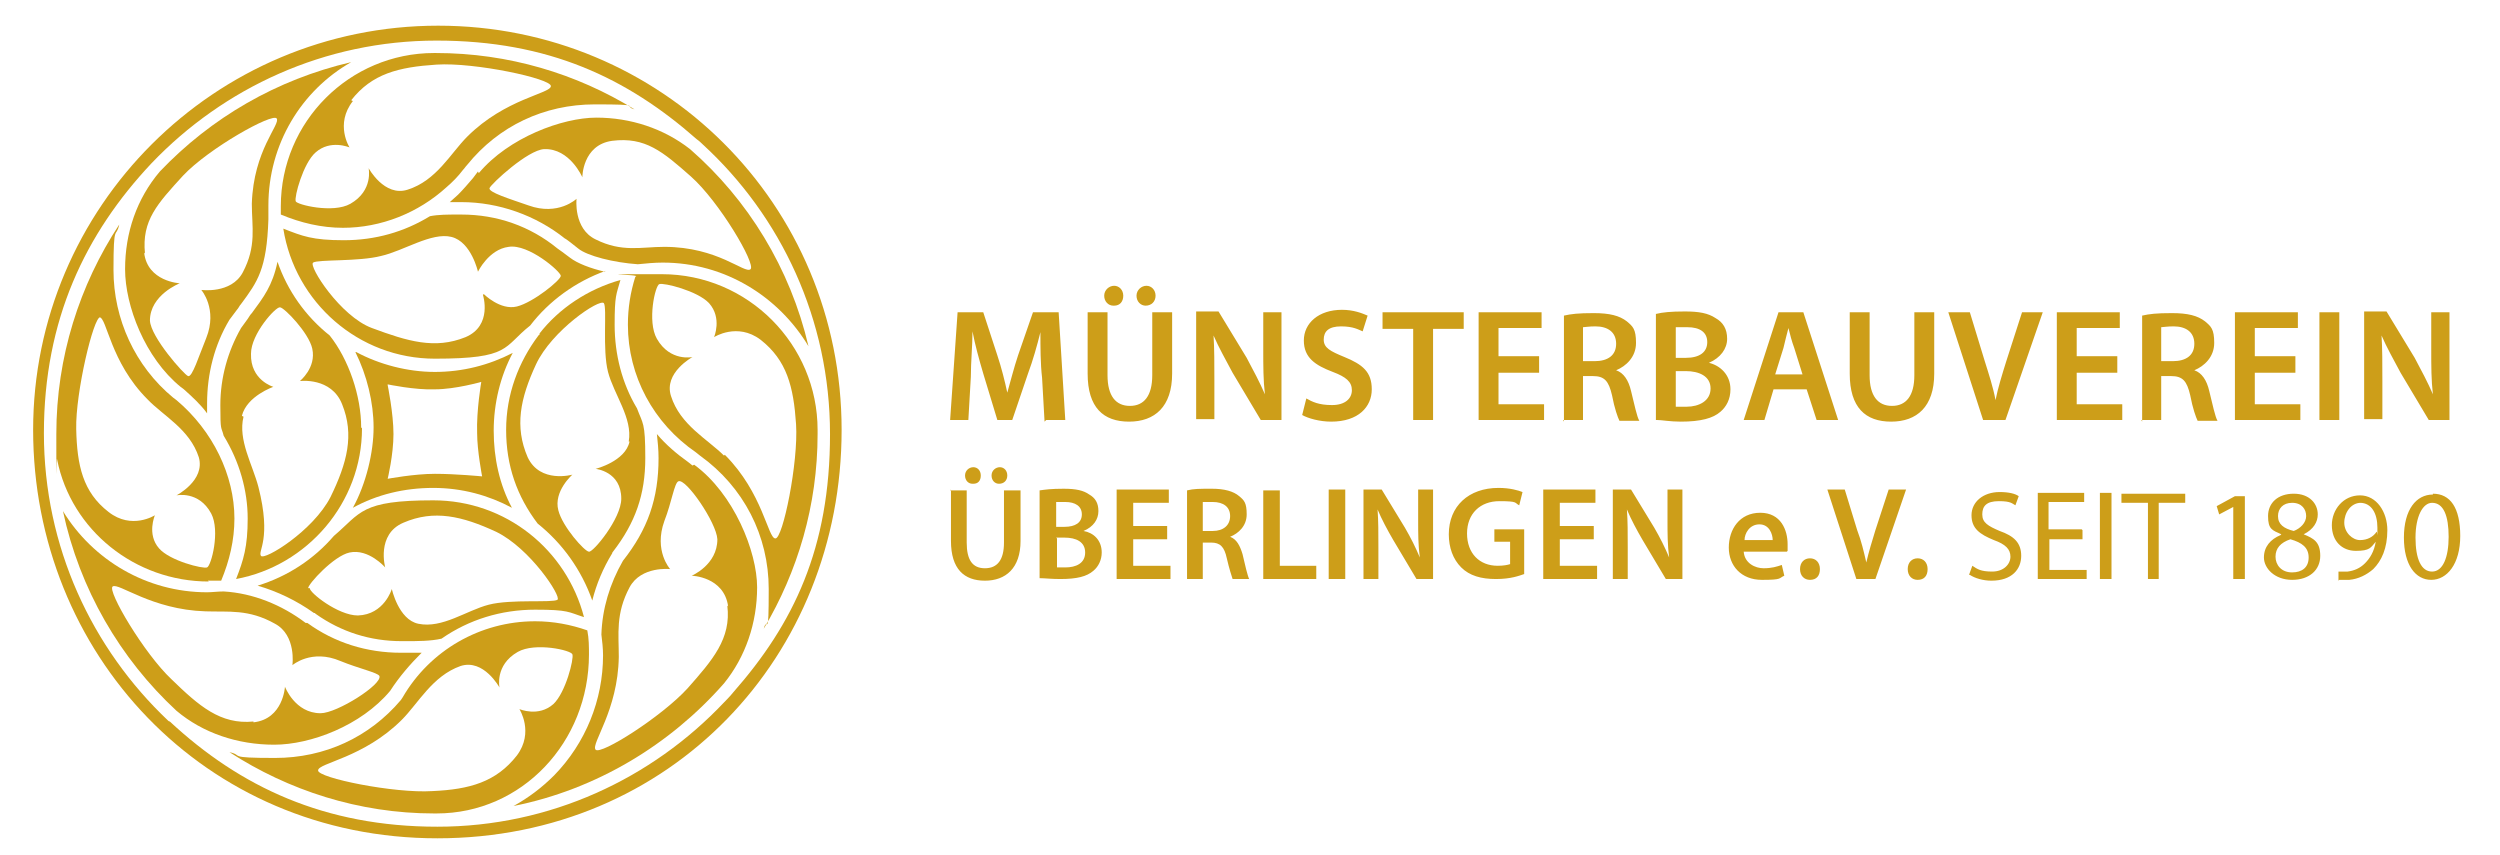 <?xml version="1.0" encoding="UTF-8"?>
<svg xmlns="http://www.w3.org/2000/svg" version="1.1" viewBox="0 0 301.8 103.2">
  <defs>
    <style>
      .cls-1 {
        fill: #cd9e19;
      }
    </style>
  </defs>
  <!-- Generator: Adobe Illustrator 28.7.1, SVG Export Plug-In . SVG Version: 1.2.0 Build 142)  -->
  <g>
    <g id="Ebene_1">
      <g>
        <path class="cls-1" d="M293.6,60.7c1.4,0,2,1.6,2,4.1s-.7,4.2-2,4.2-2-1.5-2-4.1.9-4.2,2-4.2M293.7,59.7c-2,0-3.5,1.8-3.5,5.2,0,3.3,1.4,5.1,3.3,5.1s3.5-1.9,3.5-5.3-1.2-5.1-3.3-5.1M284.9,60.7c1.4,0,2.1,1.3,2.1,3s0,.4-.1.5c-.4.6-1.1,1-2,1s-1.9-.9-1.9-2.1.8-2.4,2-2.4M282.4,70c.3,0,.8,0,1.2,0,1.1-.1,2.1-.6,2.9-1.3,1-1,1.7-2.5,1.7-4.7s-1.3-4.2-3.3-4.2-3.4,1.7-3.4,3.6,1.2,3.1,2.9,3.1,1.8-.4,2.4-1.1h0c-.2,1.2-.7,2-1.3,2.6-.6.6-1.3.9-2.1,1-.5,0-.8,0-1.1,0v1.1ZM276.7,60.7c1.2,0,1.7.8,1.7,1.6s-.7,1.5-1.5,1.8c-1.2-.3-1.9-.8-1.9-1.8,0-.9.6-1.6,1.7-1.6M276.7,69.1c-1.3,0-2-.9-2-1.9,0-1,.6-1.7,1.8-2.1,1.4.4,2.2,1,2.2,2.2s-.8,1.8-2,1.8M275.3,64.6c-1.2.5-2,1.4-2,2.7s1.3,2.7,3.4,2.7,3.4-1.2,3.4-2.9-.8-2.1-2-2.6h0c1.2-.6,1.7-1.5,1.7-2.4,0-1.3-1-2.5-2.9-2.5s-3.1,1.1-3.1,2.7.5,1.7,1.6,2.2h0ZM269.7,69.9h1.3v-10h-1.2l-2.2,1.2.3,1,1.7-.9h0v8.7ZM259.2,69.9h1.4v-9.2h3.2v-1.1h-7.7v1.1h3.2v9.2ZM253.5,69.9h1.4v-10.4h-1.4v10.4ZM251.3,63.9h-4v-3.3h4.3v-1.1h-5.6v10.4h5.9v-1.1h-4.5v-3.7h4v-1.1ZM237.8,69.4c.6.4,1.6.7,2.6.7,2.5,0,3.6-1.4,3.6-3s-.9-2.4-2.6-3c-1.4-.6-2.1-1-2.1-2s.5-1.6,2-1.6,1.6.3,2,.5l.4-1.1c-.4-.3-1.2-.5-2.3-.5-2,0-3.4,1.2-3.4,2.8s1,2.3,2.7,3c1.4.5,2,1.1,2,2s-.8,1.8-2.2,1.8-1.8-.3-2.4-.7l-.4,1.1ZM231.5,70c.8,0,1.2-.5,1.2-1.3s-.5-1.3-1.2-1.3-1.2.5-1.2,1.3.5,1.3,1.2,1.3M226.4,69.9l3.7-10.8h-2.1l-1.6,4.9c-.4,1.3-.8,2.6-1.1,3.9h0c-.3-1.3-.6-2.6-1.1-3.9l-1.5-4.9h-2.1l3.5,10.8h2.2ZM218.5,70c.8,0,1.2-.5,1.2-1.3s-.5-1.3-1.2-1.3-1.2.5-1.2,1.3.5,1.3,1.2,1.3M210.6,65.2c0-.8.6-1.9,1.8-1.9s1.6,1.2,1.6,1.9h-3.4ZM215.8,66.5c0-.2,0-.5,0-.8,0-1.7-.8-3.8-3.3-3.8s-3.8,2-3.8,4.2,1.5,3.9,4,3.9,2-.2,2.7-.5l-.3-1.3c-.6.2-1.2.4-2.2.4s-2.3-.6-2.4-2h5.2ZM196.5,69.9v-3.8c0-1.8,0-3.2-.1-4.6h0c.5,1.2,1.2,2.5,1.9,3.7l2.8,4.7h2v-10.8h-1.8v3.7c0,1.6,0,3,.2,4.5h0c-.5-1.2-1.1-2.4-1.8-3.6l-2.8-4.6h-2.2v10.8h1.8ZM192.4,63.5h-4.1v-2.8h4.3v-1.6h-6.3v10.8h6.5v-1.6h-4.5v-3.2h4.1v-1.6ZM184.2,63.9h-3.8v1.5h1.9v2.7c-.3.1-.8.2-1.5.2-2.2,0-3.7-1.5-3.7-3.9s1.6-3.9,3.9-3.9,1.8.2,2.4.5l.4-1.6c-.5-.2-1.5-.5-2.9-.5-3.6,0-6,2.2-6,5.6,0,1.6.5,3,1.5,4,1,1,2.4,1.4,4.2,1.4s2.8-.4,3.4-.6v-5.4ZM166.4,69.9v-3.8c0-1.8,0-3.2-.1-4.6h0c.5,1.2,1.2,2.5,1.9,3.7l2.8,4.7h2v-10.8h-1.8v3.7c0,1.6,0,3,.2,4.5h0c-.5-1.2-1.1-2.4-1.8-3.6l-2.8-4.6h-2.2v10.8h1.8ZM160.4,69.9h2v-10.8h-2v10.8ZM152.5,69.9h6.4v-1.6h-4.4v-9.1h-2v10.8ZM145.2,60.6c.2,0,.6,0,1.2,0,1.3,0,2.1.6,2.1,1.7s-.8,1.8-2.1,1.8h-1.2v-3.4ZM143.3,69.9h1.9v-4.4h1c1.1,0,1.6.5,1.9,1.9.3,1.3.6,2.2.7,2.5h2c-.2-.4-.5-1.7-.8-3-.3-1-.7-1.8-1.5-2.1h0c1-.4,2-1.3,2-2.7s-.3-1.7-.9-2.2c-.7-.6-1.8-.9-3.3-.9s-2.2,0-3,.2v10.6ZM140.9,63.5h-4.1v-2.8h4.3v-1.6h-6.3v10.8h6.5v-1.6h-4.5v-3.2h4.1v-1.6ZM127.5,64.9h1c1.4,0,2.5.5,2.5,1.8s-1.1,1.8-2.4,1.8-.8,0-1,0v-3.5ZM127.5,60.6c.2,0,.5,0,1.1,0,1.2,0,2,.5,2,1.5s-.8,1.5-2.1,1.5h-1v-3ZM125.6,69.8c.5,0,1.3.1,2.4.1,2,0,3.2-.3,4-1,.6-.5,1-1.3,1-2.2,0-1.5-1-2.4-2.2-2.6h0c1.2-.5,1.8-1.4,1.8-2.4s-.4-1.6-1.1-2c-.7-.5-1.6-.7-3.1-.7s-2.2.1-2.9.2v10.6ZM120.6,58.4c.6,0,1-.4,1-1s-.4-1-.9-1-1,.4-1,1,.4,1,.9,1M117.5,58.4c.6,0,.9-.4.9-1s-.4-1-.9-1-1,.4-1,1,.4,1,.9,1M114.8,59.1v6.2c0,3.4,1.6,4.8,4.1,4.8s4.3-1.5,4.3-4.8v-6.1h-2v6.3c0,2.1-.8,3.1-2.3,3.1s-2.2-1-2.2-3.1v-6.3h-2Z"/>
        <path class="cls-1" d="M287.6,50.7v-4.7c0-2.1,0-3.9-.1-5.5h0c.6,1.4,1.5,3,2.3,4.5l3.4,5.7h2.5v-13h-2.2v4.5c0,2,0,3.7.2,5.4h0c-.6-1.4-1.4-2.9-2.2-4.4l-3.4-5.6h-2.7v13h2.2ZM280,50.7h2.4v-13h-2.4v13ZM277.1,43h-4.9v-3.4h5.2v-1.9h-7.6v13h7.9v-1.9h-5.5v-3.8h4.9v-1.9ZM260.9,39.5c.2,0,.7-.1,1.5-.1,1.5,0,2.5.7,2.5,2.1s-1,2.1-2.6,2.1h-1.4v-4.1ZM258.5,50.7h2.4v-5.3h1.2c1.4,0,1.9.6,2.3,2.3.3,1.6.7,2.7.9,3.1h2.4c-.3-.5-.6-2-1-3.6-.3-1.3-.9-2.2-1.8-2.5h0c1.2-.5,2.4-1.6,2.4-3.3s-.4-2-1.1-2.6c-.9-.7-2.1-1-4-1s-2.7.1-3.6.3v12.8ZM255.6,43h-4.9v-3.4h5.2v-1.9h-7.6v13h7.9v-1.9h-5.5v-3.8h4.9v-1.9ZM242.1,50.7l4.5-13h-2.5l-1.9,5.9c-.5,1.6-1,3.2-1.3,4.7h0c-.3-1.6-.8-3.1-1.3-4.7l-1.8-5.9h-2.6l4.2,13h2.7ZM223.3,37.7v7.4c0,4.1,1.9,5.8,5,5.8s5.2-1.8,5.2-5.8v-7.4h-2.4v7.6c0,2.5-1,3.7-2.7,3.7s-2.7-1.2-2.7-3.7v-7.6h-2.4ZM214.3,45.2l1-3.2c.2-.8.4-1.7.6-2.4h0c.2.8.4,1.6.7,2.4l1,3.2h-3.3ZM218.1,47l1.2,3.7h2.6l-4.2-13h-3l-4.2,13h2.5l1.1-3.7h4.1ZM202.3,44.8h1.2c1.6,0,3,.6,3,2.1s-1.4,2.2-2.9,2.2-.9,0-1.3,0v-4.2ZM202.3,39.5c.2,0,.7,0,1.4,0,1.5,0,2.4.6,2.4,1.8s-.9,1.9-2.6,1.9h-1.2v-3.6ZM200,50.7c.6,0,1.6.2,2.9.2,2.4,0,3.9-.4,4.8-1.2.7-.6,1.2-1.5,1.2-2.7,0-1.8-1.3-2.9-2.6-3.2h0c1.4-.6,2.2-1.7,2.2-2.9s-.5-2-1.4-2.5c-.9-.6-2-.8-3.7-.8s-2.7.1-3.5.3v12.8ZM191.1,39.5c.2,0,.7-.1,1.5-.1,1.5,0,2.5.7,2.5,2.1s-1,2.1-2.6,2.1h-1.4v-4.1ZM188.7,50.7h2.4v-5.3h1.2c1.4,0,1.9.6,2.3,2.3.3,1.6.7,2.7.9,3.1h2.4c-.3-.5-.6-2-1-3.6-.3-1.3-.9-2.2-1.8-2.5h0c1.2-.5,2.4-1.6,2.4-3.3s-.4-2-1.1-2.6c-.9-.7-2.1-1-4-1s-2.7.1-3.6.3v12.8ZM185.8,43h-4.9v-3.4h5.2v-1.9h-7.6v13h7.9v-1.9h-5.5v-3.8h4.9v-1.9ZM170.6,50.7h2.4v-11h3.7v-2h-9.8v2h3.7v11ZM157.2,50.1c.7.4,2.1.8,3.5.8,3.3,0,4.9-1.8,4.9-3.9s-1.1-3-3.3-3.9c-1.7-.7-2.5-1.1-2.5-2.1s.6-1.6,2.1-1.6,2.1.4,2.6.6l.6-1.9c-.7-.3-1.7-.7-3.1-.7-2.8,0-4.6,1.6-4.6,3.7s1.4,3,3.5,3.8c1.6.6,2.3,1.2,2.3,2.2s-.8,1.8-2.4,1.8-2.4-.4-3.1-.8l-.5,2ZM146.6,50.7v-4.7c0-2.1,0-3.9-.1-5.5h0c.6,1.4,1.5,3,2.3,4.5l3.4,5.7h2.5v-13h-2.2v4.5c0,2,0,3.7.2,5.4h0c-.6-1.4-1.4-2.9-2.2-4.4l-3.4-5.6h-2.7v13h2.2ZM138.3,36.9c.7,0,1.2-.5,1.2-1.2s-.5-1.2-1.1-1.2-1.2.5-1.2,1.2.5,1.2,1.1,1.2M134.5,36.9c.7,0,1.1-.5,1.1-1.2s-.5-1.2-1.1-1.2-1.2.5-1.2,1.2.5,1.2,1.1,1.2M131.3,37.7v7.4c0,4.1,1.9,5.8,5,5.8s5.2-1.8,5.2-5.8v-7.4h-2.4v7.6c0,2.5-1,3.7-2.7,3.7s-2.7-1.2-2.7-3.7v-7.6h-2.4ZM126.3,50.7h2.3l-.8-13h-3.1l-1.8,5.2c-.5,1.5-.9,3.1-1.3,4.5h0c-.3-1.4-.7-3-1.2-4.5l-1.7-5.2h-3.1l-.9,13h2.2l.3-5.2c0-1.8.2-3.8.2-5.5h0c.3,1.6.8,3.4,1.3,5.1l1.7,5.6h1.8l1.9-5.6c.6-1.6,1.1-3.4,1.5-5h0c0,1.8,0,3.8.2,5.5l.3,5.3Z"/>
      </g>
      <g>
        <path class="cls-1" d="M87.4,55c-2-2-5.3-3.7-6.4-7.2-.9-2.8,2.6-4.7,2.6-4.7,0,0-2.7.6-4.3-2.2-1.2-2.1-.2-6.5.3-6.6.5-.2,4.6.8,6,2.3,1.6,1.8.6,4.1.6,4.1,0,0,2.8-1.8,5.6.3,3.2,2.5,4,5.7,4.3,10.2.3,4.6-1.6,13.9-2.5,13.8-.9,0-1.5-5.5-6.1-10.1M98.7,52.3c0-.1,0-.3,0-.4h0c0-10.3-8.4-18.8-18.8-18.8s-2.1,0-3.2.3c-.6,1.9-.9,3.8-.9,5.8,0,6.2,3.1,11.9,8.2,15.4l.5.4c5.3,3.8,8.3,9.7,8.3,16.1s-.2,3.2-.6,4.8c4.1-6.9,6.5-14.9,6.5-23.5"/>
        <path class="cls-1" d="M29.2,50.2c.6-2.4,3.8-3.5,3.8-3.5,0,0-2.8-.8-2.7-4,0-2.4,3-5.7,3.5-5.6.5,0,3.5,3.1,3.9,5,.5,2.3-1.5,3.9-1.5,3.9,0,0,3.8-.5,5.1,2.8,1.5,3.7.6,7.1-1.4,11.2-2.1,4.1-8,7.7-8.4,7.1-.4-.6,1.3-2-.3-8.3-.7-2.7-2.5-5.7-1.8-8.5M43.6,51.6c0-3.8-1.5-8.2-3.8-11.1-2.9-2.3-5.1-5.4-6.3-8.9-.6,2.9-1.7,4.3-3.1,6.2-.2.2-.3.4-.5.7l-.8,1.1c-1.6,2.8-2.5,6-2.5,9.3s.1,2.5.4,3.7h0c1.9,3.1,2.9,6.6,2.9,10s-.5,5-1.4,7.3c8.6-1.6,15.2-9.2,15.2-18.2"/>
        <path class="cls-1" d="M76,53.3c-.5,2.4-4.1,3.3-4.1,3.3,0,0,3.1.3,3.1,3.6,0,2.4-3.4,6.5-3.9,6.4-.5,0-3.2-3-3.7-5-.6-2.3,1.7-4.3,1.7-4.3,0,0-3.9,1.1-5.4-2.1-1.6-3.7-.9-7.1,1-11.2,1.9-4.1,7.7-8,8.2-7.4.4.6-.2,5.6.5,8.3.7,2.7,3,5.6,2.5,8.4M65.2,40.3h0c0,0-.1.1-.2.2-2.4,3.2-3.9,7.1-3.9,11.4s1.3,8,3.8,11.3c3,2.4,5.3,5.6,6.6,9.3.5-2,1.3-3.9,2.4-5.7h0c0-.1.1-.2.1-.2,2.7-3.5,3.9-6.9,3.9-11.3s-.3-4.1-1-6h0c-1.8-3-2.7-6.5-2.7-10.1s.2-3.6.7-5.4c-3.9,1.1-7.4,3.4-9.8,6.5"/>
        <path class="cls-1" d="M58.3,35.6s1.2,3.7-2.1,5.1c-3.7,1.5-7,.5-11.3-1.1-3.8-1.4-7.7-7.5-7.1-7.9.6-.4,5.5-.1,8.2-.8,2.7-.6,6.1-2.9,8.5-2.3,2.4.6,3.2,4.2,3.2,4.2,0,0,1.3-2.7,3.7-3,2.4-.4,6.3,3,6.3,3.5,0,.5-3.3,3.2-5.3,3.7s-4-1.5-4-1.5M73,32.8c-1.7-.4-3.3-1-4.2-1.7-.5-.4-1.5-1.1-1.5-1.1h0c-3.3-2.7-7.3-4.1-11.6-4.1h-.5c-1.1,0-2.3,0-3.3.2h0c-3.1,1.9-6.6,2.9-10.4,2.9s-5-.5-7.3-1.4c1.4,8.9,9.1,15.7,18.3,15.7s8.2-1.4,11.5-4c2.3-3,5.5-5.3,9.1-6.6"/>
        <path class="cls-1" d="M83.4,21.3c3.4,3,7.9,10.6,7.2,11.2-.7.6-3.9-2.7-10.4-2.7-2.8,0-5.1.7-8.3-.9-2.7-1.3-2.3-4.9-2.3-4.9,0,0-2.2,2.1-5.8.8-2.3-.8-4.9-1.6-4.7-2.1.2-.5,4.6-4.6,6.6-4.7,3.1-.1,4.6,3.4,4.6,3.4,0,0,0-3.9,3.6-4.4,4-.5,6.1,1.3,9.5,4.3M57.7,20.7c-.2.3-.4.5-.6.8-.6.7-1.2,1.4-1.8,2-.3.3-.7.6-1,.9.3,0,.6,0,.9,0h.5c4.5,0,9,1.6,12.5,4.4.1,0,1.1.8,1.6,1.2,1.1.9,4.3,1.7,7.2,1.9,1-.1,2-.2,3-.2,7.5,0,14,4.1,17.6,10.1-2.2-9.4-7.3-17.7-14.3-23.8-3.2-2.5-7.2-3.8-11.3-3.8s-10.6,2.4-14.2,6.7"/>
        <path class="cls-1" d="M87.4,84.8c-8.7,9.2-21,15-34.6,15s-23.8-4.8-32.3-12.7c0,0-.1,0-.2-.1h0c-9.2-8.7-15-21-15-34.7s5-24.1,13-32.6c0,0,0,0,0,0h0c8.7-9.1,20.9-14.8,34.4-14.8s23,4.5,31.4,11.9c.3.2.7.6.7.6,9.5,8.7,15.4,21.2,15.4,35s-4.4,22.9-11.7,31.2c-.3.4-1.1,1.2-1.1,1.2M52.9,3.1C25.9,3.1,4,25,4,51.9s20.6,49.3,48.8,49.3,48.8-22,48.8-49.3S79.8,3.1,52.9,3.1"/>
        <path class="cls-1" d="M87.8,73.1c.5,4-1.8,6.6-4.8,10-3.1,3.4-10.5,8.1-11.1,7.4-.6-.7,2.7-4.7,2.8-11.2,0-2.8-.4-5.2,1.3-8.4,1.4-2.6,4.9-2.2,4.9-2.2,0,0-2-2.2-.7-5.8.9-2.3,1.2-4.6,1.7-4.8.9-.4,4.6,5,4.7,7,0,3.1-3.1,4.4-3.1,4.4,0,0,3.9.1,4.4,3.7M83.6,56.2l-.5-.4c-1.4-1-2.7-2.1-3.8-3.4.1.9.2,1.9.2,2.9,0,4.9-1.3,8.6-4.3,12.4h0c-1.6,2.8-2.5,5.8-2.6,8.9h0c.1.8.2,1.7.2,2.5,0,5.4-2.1,10.6-5.9,14.5-1.5,1.5-3.1,2.7-4.9,3.7,10-2,18.9-7.4,25.4-14.8,2.6-3.2,4-7.3,4-11.6s-2.8-11.3-7.6-14.8"/>
        <path class="cls-1" d="M42.4,12.1c2.5-3.2,5.7-4,10.3-4.3,4.6-.3,13.9,1.7,13.8,2.6,0,.9-5.5,1.5-10.1,6.1-2,2-3.7,5.3-7.2,6.4-2.8.9-4.7-2.6-4.7-2.6,0,0,.6,2.7-2.2,4.3-2.1,1.2-6.5.1-6.6-.3-.2-.5.9-4.6,2.4-5.9,1.8-1.6,4.1-.6,4.1-.6,0,0-1.8-2.8.4-5.6M33.9,24.8c0,.4,0,.7,0,1.1,2.4,1,4.9,1.6,7.5,1.6,4.6,0,9.1-1.8,12.5-4.9.7-.6,1.4-1.3,2-2.1.2-.2.3-.4.5-.6h0s0,0,0,0h0c3.8-4.7,9.3-7.3,15.4-7.3s3.3.2,4.8.6c-7-4.3-15.2-6.8-24-6.8s-.2,0-.2,0h0c-10.2,0-18.5,8.3-18.5,18.5"/>
        <path class="cls-1" d="M62.4,91.2c-2.5,3.2-5.7,4.1-10.2,4.3-4.6.3-13.9-1.6-13.8-2.5,0-.9,5.5-1.5,10.1-6.1,2-2,3.7-5.3,7.1-6.5,2.8-.9,4.7,2.6,4.7,2.6,0,0-.6-2.7,2.2-4.3,2.1-1.2,6.5-.2,6.6.3.2.5-.8,4.6-2.3,6-1.8,1.6-4.1.6-4.1.6,0,0,1.8,2.8-.3,5.6M71.1,79.1c0-1,0-2-.2-3-2-.7-4.1-1.1-6.3-1.1-6.6,0-12.7,3.5-16,9.2h0c0,0-.2.3-.2.3-3.8,4.5-9.2,7-15.2,7s-3.7-.3-5.5-.7c7.1,4.6,15.6,7.4,24.7,7.4h.3c10.3,0,18.4-8.6,18.4-19.2"/>
        <path class="cls-1" d="M17.5,30.6c-.4-4,1.5-6,4.6-9.4,3.1-3.3,10.8-7.6,11.3-6.9.5.7-2.8,3.8-3,10.3,0,2.8.6,5.1-1.1,8.3-1.4,2.6-5,2.1-5,2.1,0,0,2,2.3.6,5.8-.9,2.2-1.7,4.8-2.2,4.6-.5-.2-4.5-4.7-4.6-6.7,0-3.1,3.6-4.5,3.6-4.5,0,0-3.9-.2-4.3-3.7M21.8,46.7l.4.3c1,.9,2,1.8,2.8,2.9,0-.4,0-.8,0-1.2,0-3.6.9-7.1,2.7-10.1h0c0,0,.9-1.2.9-1.2.2-.2.3-.5.5-.7,2-2.7,3.1-4.2,3.3-10.2,0-.6,0-1.1,0-1.7,0-7.4,4-13.9,10-17.3-9,2.1-16.9,6.7-23.1,13.2-2.8,3.3-4.2,7.4-4.2,11.8s2.4,10.7,6.7,14.2"/>
        <path class="cls-1" d="M30.6,87.1c-4,.4-6.6-1.9-9.9-5.1-3.3-3.1-7.8-10.7-7.1-11.2.7-.5,4.7,2.8,11.2,3,2.8.1,5.2-.3,8.4,1.5,2.6,1.4,2.1,5,2.1,5,0,0,2.3-2,5.8-.5,2.2.9,4.5,1.4,4.7,1.8.4,1-5.1,4.5-7.1,4.5-3.1,0-4.3-3.2-4.3-3.2,0,0-.2,3.9-3.8,4.3M47.1,83.6v-.2c1.1-1.7,2.4-3.2,3.8-4.6-.7,0-1.4,0-2.1,0h-.4c-4.1,0-8-1.2-11.3-3.6h-.2c-2.9-2.2-6.4-3.6-9.9-3.8-.7,0-1.4.1-2,.1-7.3,0-13.8-3.9-17.4-9.8,2,9.4,6.9,17.8,13.7,24.1,3.2,2.7,7.4,4.1,11.8,4.1s10.5-2.3,14-6.5"/>
        <path class="cls-1" d="M58.1,46.1s-.6,3.5-.5,6.2c0,2.1.6,5.2.6,5.2,0,0,0,0-.1,0,0,0,0,0,0,0,0,0-3.1-.3-5.6-.3s-5.7.6-5.7.6c0,0,.7-2.9.7-5.4s-.7-5.9-.7-5.9c0,0,0,0,0,0,0,0,0-.1,0-.1,0,0,3.3.7,5.7.6,2.5,0,5.6-.9,5.6-.9M42.9,42.5c1.4,2.8,2.2,6.1,2.2,9.1s-.9,6.8-2.5,9.7c2.9-1.6,6.2-2.4,9.7-2.4s6.7.9,9.5,2.4c-1.5-2.8-2.2-6-2.2-9.3s.8-6.6,2.3-9.4c-2.9,1.5-6.1,2.3-9.4,2.3s-6.7-.9-9.5-2.4"/>
        <path class="cls-1" d="M12,38.3c.9,0,1.3,5.4,5.8,9.9,1.9,2,5.1,3.6,6.2,7,.8,2.8-2.7,4.6-2.7,4.6,0,0,2.7-.6,4.2,2.2,1.1,2.1,0,6.3-.5,6.5-.5.2-4.5-.8-5.8-2.3-1.5-1.7-.5-4-.5-4,0,0-2.8,1.8-5.6-.4-3.1-2.4-3.8-5.6-3.9-10-.1-4.4,2.1-13.6,2.9-13.5M25.1,70.1c.5,0,1.1,0,1.6,0,1-2.4,1.6-4.9,1.6-7.5,0-5.2-2.6-10.6-7-14.3l-.4-.3c-4.6-3.8-7.2-9.5-7.2-15.4s.3-3.7.7-5.5c-4.8,7.3-7.6,16-7.6,25.3s0,2,.1,3.1c1.7,8.5,9.4,14.7,18.3,14.7"/>
        <path class="cls-1" d="M37.2,71c0-.5,3.1-3.9,5-4.3,2.3-.5,4.3,1.8,4.3,1.8,0,0-1.1-4,2.2-5.4,3.7-1.6,7.1-.8,11.2,1.1,4.1,2,7.9,7.8,7.4,8.2-.6.4-5.6-.1-8.3.6-2.7.7-5.6,2.9-8.5,2.3-2.4-.5-3.2-4.2-3.2-4.2,0,0-.9,3.1-4.1,3.2-2.4,0-5.9-2.8-5.8-3.3M38.1,74.1c3.1,2.2,6.6,3.3,10.4,3.3h.4c1.5,0,3.1,0,4.4-.3,3.3-2.3,7.2-3.5,11.3-3.5s4,.3,5.9.9c-2.1-8.1-9.4-14.1-18.2-14.1s-8.7,1.5-12,4.3h0c-2.4,2.8-5.6,4.9-9.2,6,2.4.7,4.7,1.8,6.8,3.3h.1Z"/>
      </g>
    </g>
  </g>
</svg>
